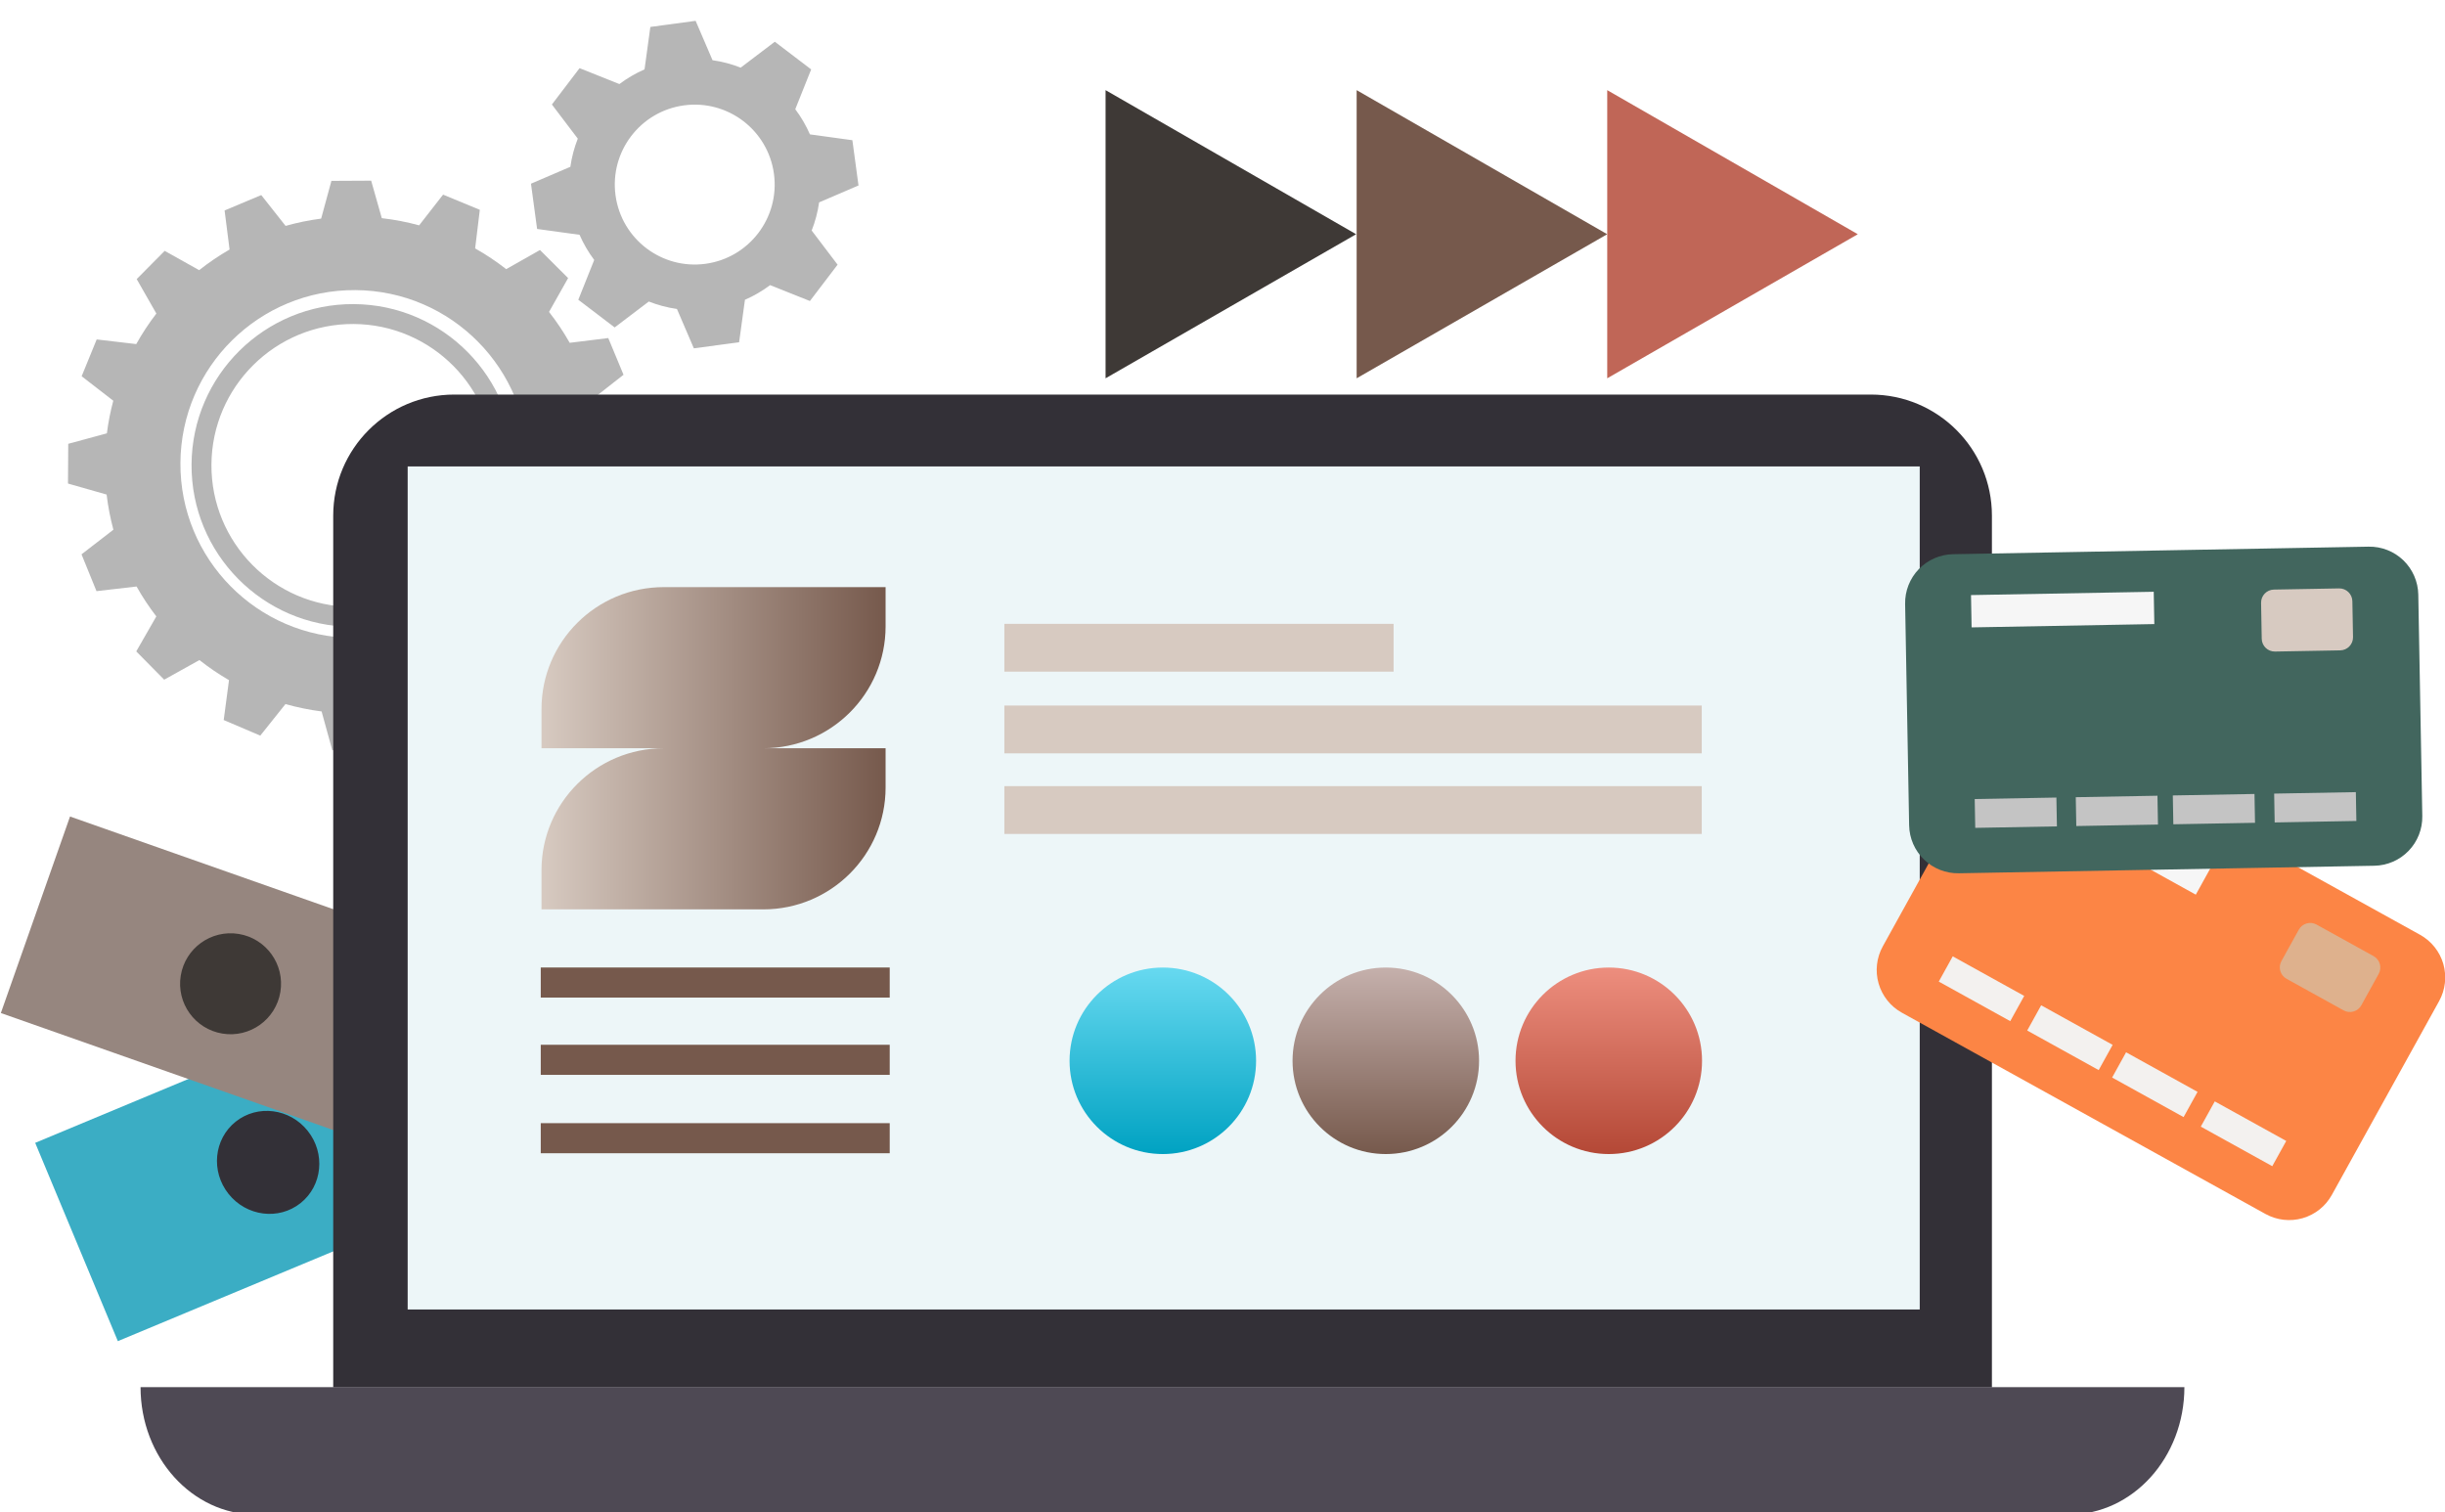<?xml version="1.0" encoding="UTF-8"?> <svg xmlns="http://www.w3.org/2000/svg" width="485" height="300" viewBox="0 0 485 300" fill="none"><g clip-path="url(#clip0_915_390)"><path fill-rule="evenodd" clip-rule="evenodd" d="M73.626 35.838L65.741 35.879L63.703 43.364C61.294 43.676 58.939 44.162 56.651 44.809L51.823 38.695L44.552 41.748L45.538 49.496C43.424 50.712 41.409 52.081 39.507 53.588L32.666 49.762L27.115 55.362L31.018 62.195C29.544 64.108 28.208 66.132 27.024 68.253L19.179 67.332L16.197 74.632L22.47 79.488C21.908 81.592 21.482 83.751 21.201 85.957L13.536 88.034L13.486 95.919L21.149 98.1C21.431 100.482 21.884 102.812 22.494 105.077L16.17 109.957L19.141 117.261L27.091 116.34C28.256 118.415 29.567 120.396 31.01 122.271L27.029 129.212L32.569 134.823L39.56 130.93C41.411 132.393 43.371 133.727 45.425 134.916L44.376 142.828L51.63 145.919L56.627 139.66C58.951 140.319 61.345 140.811 63.795 141.123L65.909 148.805L73.794 148.825L75.939 141.178C78.337 140.895 80.683 140.439 82.963 139.823L87.83 146.081L95.123 143.083L94.184 135.239C96.286 134.059 98.292 132.729 100.189 131.264L107.029 135.155L112.62 129.594L108.783 122.763C110.26 120.895 111.604 118.916 112.801 116.842L120.544 117.839L123.607 110.574L117.501 105.735C118.186 103.321 118.693 100.831 119.004 98.281L126.473 96.195L126.462 88.31L119.012 86.251C118.716 83.81 118.242 81.424 117.602 79.106L123.685 74.339L120.659 67.057L113.009 68.001C111.794 65.853 110.421 63.806 108.908 61.873L112.693 55.163L107.112 49.592L100.413 53.386C98.47 51.868 96.411 50.492 94.251 49.275L95.179 41.62L87.89 38.61L83.138 44.702C80.738 44.045 78.265 43.564 75.734 43.276L73.626 35.838ZM70.067 126.54C51.014 126.419 35.667 110.875 35.789 91.822C35.91 72.77 51.454 57.423 70.506 57.545C89.558 57.666 104.905 73.21 104.784 92.263C104.663 111.315 89.119 126.662 70.067 126.54Z" fill="#B6B6B6"></path><path fill-rule="evenodd" clip-rule="evenodd" d="M137.987 4.13L129.008 5.345L127.852 13.766C126.062 14.545 124.391 15.524 122.862 16.673L114.966 13.52L109.476 20.728L114.614 27.502C113.913 29.281 113.413 31.153 113.138 33.086L105.327 36.438L106.542 45.417L114.963 46.574C115.742 48.364 116.721 50.035 117.87 51.564L114.717 59.46L121.925 64.95L128.699 59.812C130.478 60.513 132.35 61.013 134.282 61.288L137.635 69.099L146.614 67.884L147.771 59.463C149.56 58.684 151.232 57.705 152.761 56.556L160.656 59.709L166.147 52.501L161.008 45.727C161.709 43.948 162.21 42.076 162.485 40.144L170.296 36.791L169.081 27.812L160.66 26.655C159.881 24.866 158.901 23.194 157.752 21.665L160.906 13.769L153.697 8.279L146.923 13.417C145.144 12.716 143.272 12.216 141.34 11.941L137.987 4.13ZM125.178 27.03C125.19 27.015 125.202 26.999 125.214 26.983C127.668 23.774 131.34 21.496 135.657 20.904L135.713 20.897C144.381 19.739 152.352 25.819 153.525 34.488C154.699 43.167 148.616 51.154 139.938 52.329C131.268 53.502 123.288 47.432 122.101 38.767L122.094 38.715C121.516 34.396 122.736 30.249 125.178 27.03Z" fill="#B6B6B6"></path><path fill-rule="evenodd" clip-rule="evenodd" d="M70.202 60.323C52.54 60.211 38.108 74.46 37.996 92.122C37.883 109.791 52.133 124.224 69.795 124.336C87.464 124.449 101.896 110.2 102.009 92.531C102.121 74.869 87.871 60.436 70.202 60.323ZM70.177 64.27C85.668 64.369 98.161 77.022 98.062 92.505C97.964 107.989 85.311 120.481 69.82 120.383C54.336 120.284 41.843 107.631 41.942 92.147C42.041 76.663 54.693 64.171 70.177 64.27Z" fill="#B6B6B6"></path><path d="M82.798 195.092L6.98 226.697L23.377 266.033L99.195 234.428L82.798 195.092Z" fill="#3BADC4"></path><path d="M59.623 238.649C63.959 235.194 64.593 228.778 61.038 224.317C57.484 219.857 51.089 219.042 46.753 222.496C42.417 225.951 41.783 232.368 45.338 236.828C48.892 241.289 55.288 242.104 59.623 238.649Z" fill="#333037"></path><path d="M91.185 189.176L13.891 161.967L0.169 200.947L77.464 228.157L91.185 189.176Z" fill="#96867F"></path><path d="M44.122 205.025C49.58 205.917 54.728 202.215 55.619 196.757C56.511 191.299 52.81 186.151 47.352 185.259C41.893 184.368 36.746 188.069 35.854 193.527C34.962 198.986 38.664 204.133 44.122 205.025Z" fill="#3E3936"></path><path d="M66.098 102.284C66.098 89.02 76.851 78.267 90.115 78.267H371.108C384.373 78.267 395.125 89.02 395.125 102.284V275.207H66.098V102.284Z" fill="#333037"></path><path d="M380.805 92.523H80.867V259.753H380.805V92.523Z" fill="#EDF6F8"></path><path d="M199.23 123.747V133.231H276.439V123.747H199.23Z" fill="#D7CAC1"></path><path d="M199.23 139.952V149.436H337.565V139.952H199.23Z" fill="#D7CAC1"></path><path d="M199.23 155.938V165.421H337.565V155.938H199.23Z" fill="#D7CAC1"></path><path fill-rule="evenodd" clip-rule="evenodd" d="M433.305 275.15H27.879C27.879 289.117 38.125 300.429 50.764 300.429C121.987 300.429 339.197 300.429 410.42 300.429C423.059 300.429 433.305 289.117 433.305 275.15Z" fill="#4E4954"></path><path d="M337.623 210.422C337.623 220.64 329.342 228.921 319.124 228.921C308.907 228.921 300.625 220.64 300.625 210.422C300.625 200.205 308.907 191.923 319.124 191.923C329.342 191.923 337.623 200.205 337.623 210.422Z" fill="url(#paint0_linear_915_390)"></path><path d="M249.162 210.422C249.162 220.64 240.88 228.921 230.663 228.921C220.446 228.921 212.164 220.64 212.164 210.422C212.164 200.205 220.446 191.923 230.663 191.923C240.88 191.923 249.162 200.205 249.162 210.422Z" fill="url(#paint1_linear_915_390)"></path><path d="M293.393 210.422C293.393 220.64 285.111 228.921 274.893 228.921C264.676 228.921 256.395 220.64 256.395 210.422C256.395 200.205 264.676 191.923 274.893 191.923C285.111 191.923 293.393 200.205 293.393 210.422Z" fill="url(#paint2_linear_915_390)"></path><path d="M176.488 191.915H107.266V197.883H176.488V191.915Z" fill="#76594C"></path><path d="M176.488 207.244H107.266V213.212H176.488V207.244Z" fill="#76594C"></path><path d="M176.488 222.793H107.266V228.76H176.488V222.793Z" fill="#76594C"></path><path fill-rule="evenodd" clip-rule="evenodd" d="M483.831 198.587C485.073 196.339 485.375 193.689 484.67 191.221C483.961 188.753 482.296 186.667 480.047 185.422C463.041 176.008 424.93 154.911 407.92 145.497C405.673 144.253 403.023 143.952 400.554 144.662C398.086 145.372 395.999 147.033 394.755 149.281C388.986 159.704 379.25 177.293 373.481 187.716C372.237 189.964 371.937 192.613 372.646 195.083C373.356 197.552 375.017 199.638 377.265 200.882C394.273 210.297 432.385 231.393 449.391 240.807C451.639 242.052 454.29 242.353 456.761 241.642C459.228 240.932 461.313 239.27 462.554 237.022C468.327 226.599 478.063 209.01 483.831 198.587Z" fill="#FC8545"></path><path d="M438.67 171.858L406.952 154.301L403.848 159.909L435.566 177.467L438.67 171.858Z" fill="#F6F6F6"></path><path fill-rule="evenodd" clip-rule="evenodd" d="M471.848 193.181C472.54 191.931 472.087 190.354 470.837 189.662C467.825 187.996 462.531 185.065 459.519 183.398C458.269 182.706 456.696 183.161 456.004 184.41C454.989 186.245 453.567 188.808 452.552 190.643C451.864 191.892 452.317 193.463 453.567 194.155C456.579 195.822 461.873 198.752 464.885 200.419C466.135 201.111 467.708 200.662 468.4 199.413C469.415 197.579 470.833 195.015 471.848 193.181Z" fill="#DEB18D"></path><path d="M401.531 197.552L387.353 189.703L384.582 194.709L398.761 202.557L401.531 197.552Z" fill="#F3F1EF"></path><path d="M419.074 207.261L404.895 199.412L402.125 204.418L416.303 212.266L419.074 207.261Z" fill="#F3F1EF"></path><path d="M435.916 216.584L421.739 208.736L418.969 213.741L433.147 221.59L435.916 216.584Z" fill="#F3F1EF"></path><path d="M453.51 226.322L439.331 218.474L436.559 223.479L450.737 231.327L453.51 226.322Z" fill="#F3F1EF"></path><path fill-rule="evenodd" clip-rule="evenodd" d="M479.702 117.946C479.653 115.378 478.59 112.933 476.745 111.148C474.897 109.365 472.412 108.391 469.842 108.437C450.407 108.789 406.854 109.58 387.417 109.933C384.849 109.979 382.404 111.044 380.62 112.893C378.837 114.743 377.861 117.225 377.908 119.793C378.124 131.705 378.489 151.805 378.705 163.716C378.751 166.285 379.817 168.73 381.665 170.513C383.515 172.297 385.997 173.273 388.565 173.226C408.002 172.873 451.555 172.083 470.99 171.731C473.56 171.684 476.006 170.619 477.79 168.768C479.571 166.919 480.545 164.437 480.497 161.87C480.283 149.957 479.919 129.857 479.702 117.946Z" fill="#42665E"></path><path d="M427.224 117.384L390.977 118.041L391.094 124.45L427.341 123.794L427.224 117.384Z" fill="#F6F6F6"></path><path fill-rule="evenodd" clip-rule="evenodd" d="M466.625 119.257C466.599 117.829 465.418 116.69 463.99 116.716C460.548 116.778 454.498 116.888 451.056 116.951C449.627 116.976 448.493 118.157 448.518 119.585C448.556 121.681 448.607 124.613 448.645 126.709C448.674 128.135 449.852 129.269 451.28 129.243C454.722 129.18 460.772 129.07 464.214 129.008C465.642 128.982 466.78 127.806 466.755 126.379C466.717 124.282 466.663 121.353 466.625 119.257Z" fill="#D7CAC1"></path><path d="M407.915 158.204L391.712 158.498L391.816 164.218L408.019 163.924L407.915 158.204Z" fill="#C4C4C4"></path><path d="M427.962 157.841L411.758 158.135L411.862 163.855L428.065 163.561L427.962 157.841Z" fill="#C4C4C4"></path><path d="M447.21 157.493L431.009 157.786L431.112 163.506L447.315 163.212L447.21 157.493Z" fill="#C4C4C4"></path><path d="M467.315 157.128L451.112 157.422L451.214 163.143L467.417 162.849L467.315 157.128Z" fill="#C4C4C4"></path><path d="M269.009 46.461L219.305 17.882V75.041L269.009 46.461Z" fill="#3E3936"></path><path d="M318.814 46.461L269.109 17.882V75.041L318.814 46.461Z" fill="#76594C"></path><path d="M368.521 46.461L318.816 17.882V75.041L368.521 46.461Z" fill="#C06657"></path><path d="M175.669 148.425V156.207C175.669 169.56 164.808 180.386 151.411 180.386H107.414V172.604C107.414 159.25 118.275 148.425 131.673 148.425H175.669ZM175.669 116.464V124.246C175.669 137.599 164.808 148.425 151.411 148.425H107.414V140.643C107.414 127.289 118.275 116.464 131.673 116.464H175.669Z" fill="url(#paint3_linear_915_390)"></path></g><defs><linearGradient id="paint0_linear_915_390" x1="319.124" y1="191.923" x2="319.124" y2="228.921" gradientUnits="userSpaceOnUse"><stop stop-color="#ED8E7E"></stop><stop offset="1" stop-color="#B44836"></stop></linearGradient><linearGradient id="paint1_linear_915_390" x1="230.663" y1="191.923" x2="230.663" y2="228.921" gradientUnits="userSpaceOnUse"><stop stop-color="#67D9F0"></stop><stop offset="1" stop-color="#00A2C2"></stop></linearGradient><linearGradient id="paint2_linear_915_390" x1="274.894" y1="191.923" x2="274.894" y2="228.921" gradientUnits="userSpaceOnUse"><stop stop-color="#C5B0AC"></stop><stop offset="1" stop-color="#76594C"></stop></linearGradient><linearGradient id="paint3_linear_915_390" x1="175.669" y1="148.425" x2="107.414" y2="148.425" gradientUnits="userSpaceOnUse"><stop stop-color="#76594C"></stop><stop offset="1" stop-color="#D7CAC1"></stop></linearGradient><clipPath id="clip0_915_390"><rect width="485" height="300" fill="white"></rect></clipPath></defs></svg> 